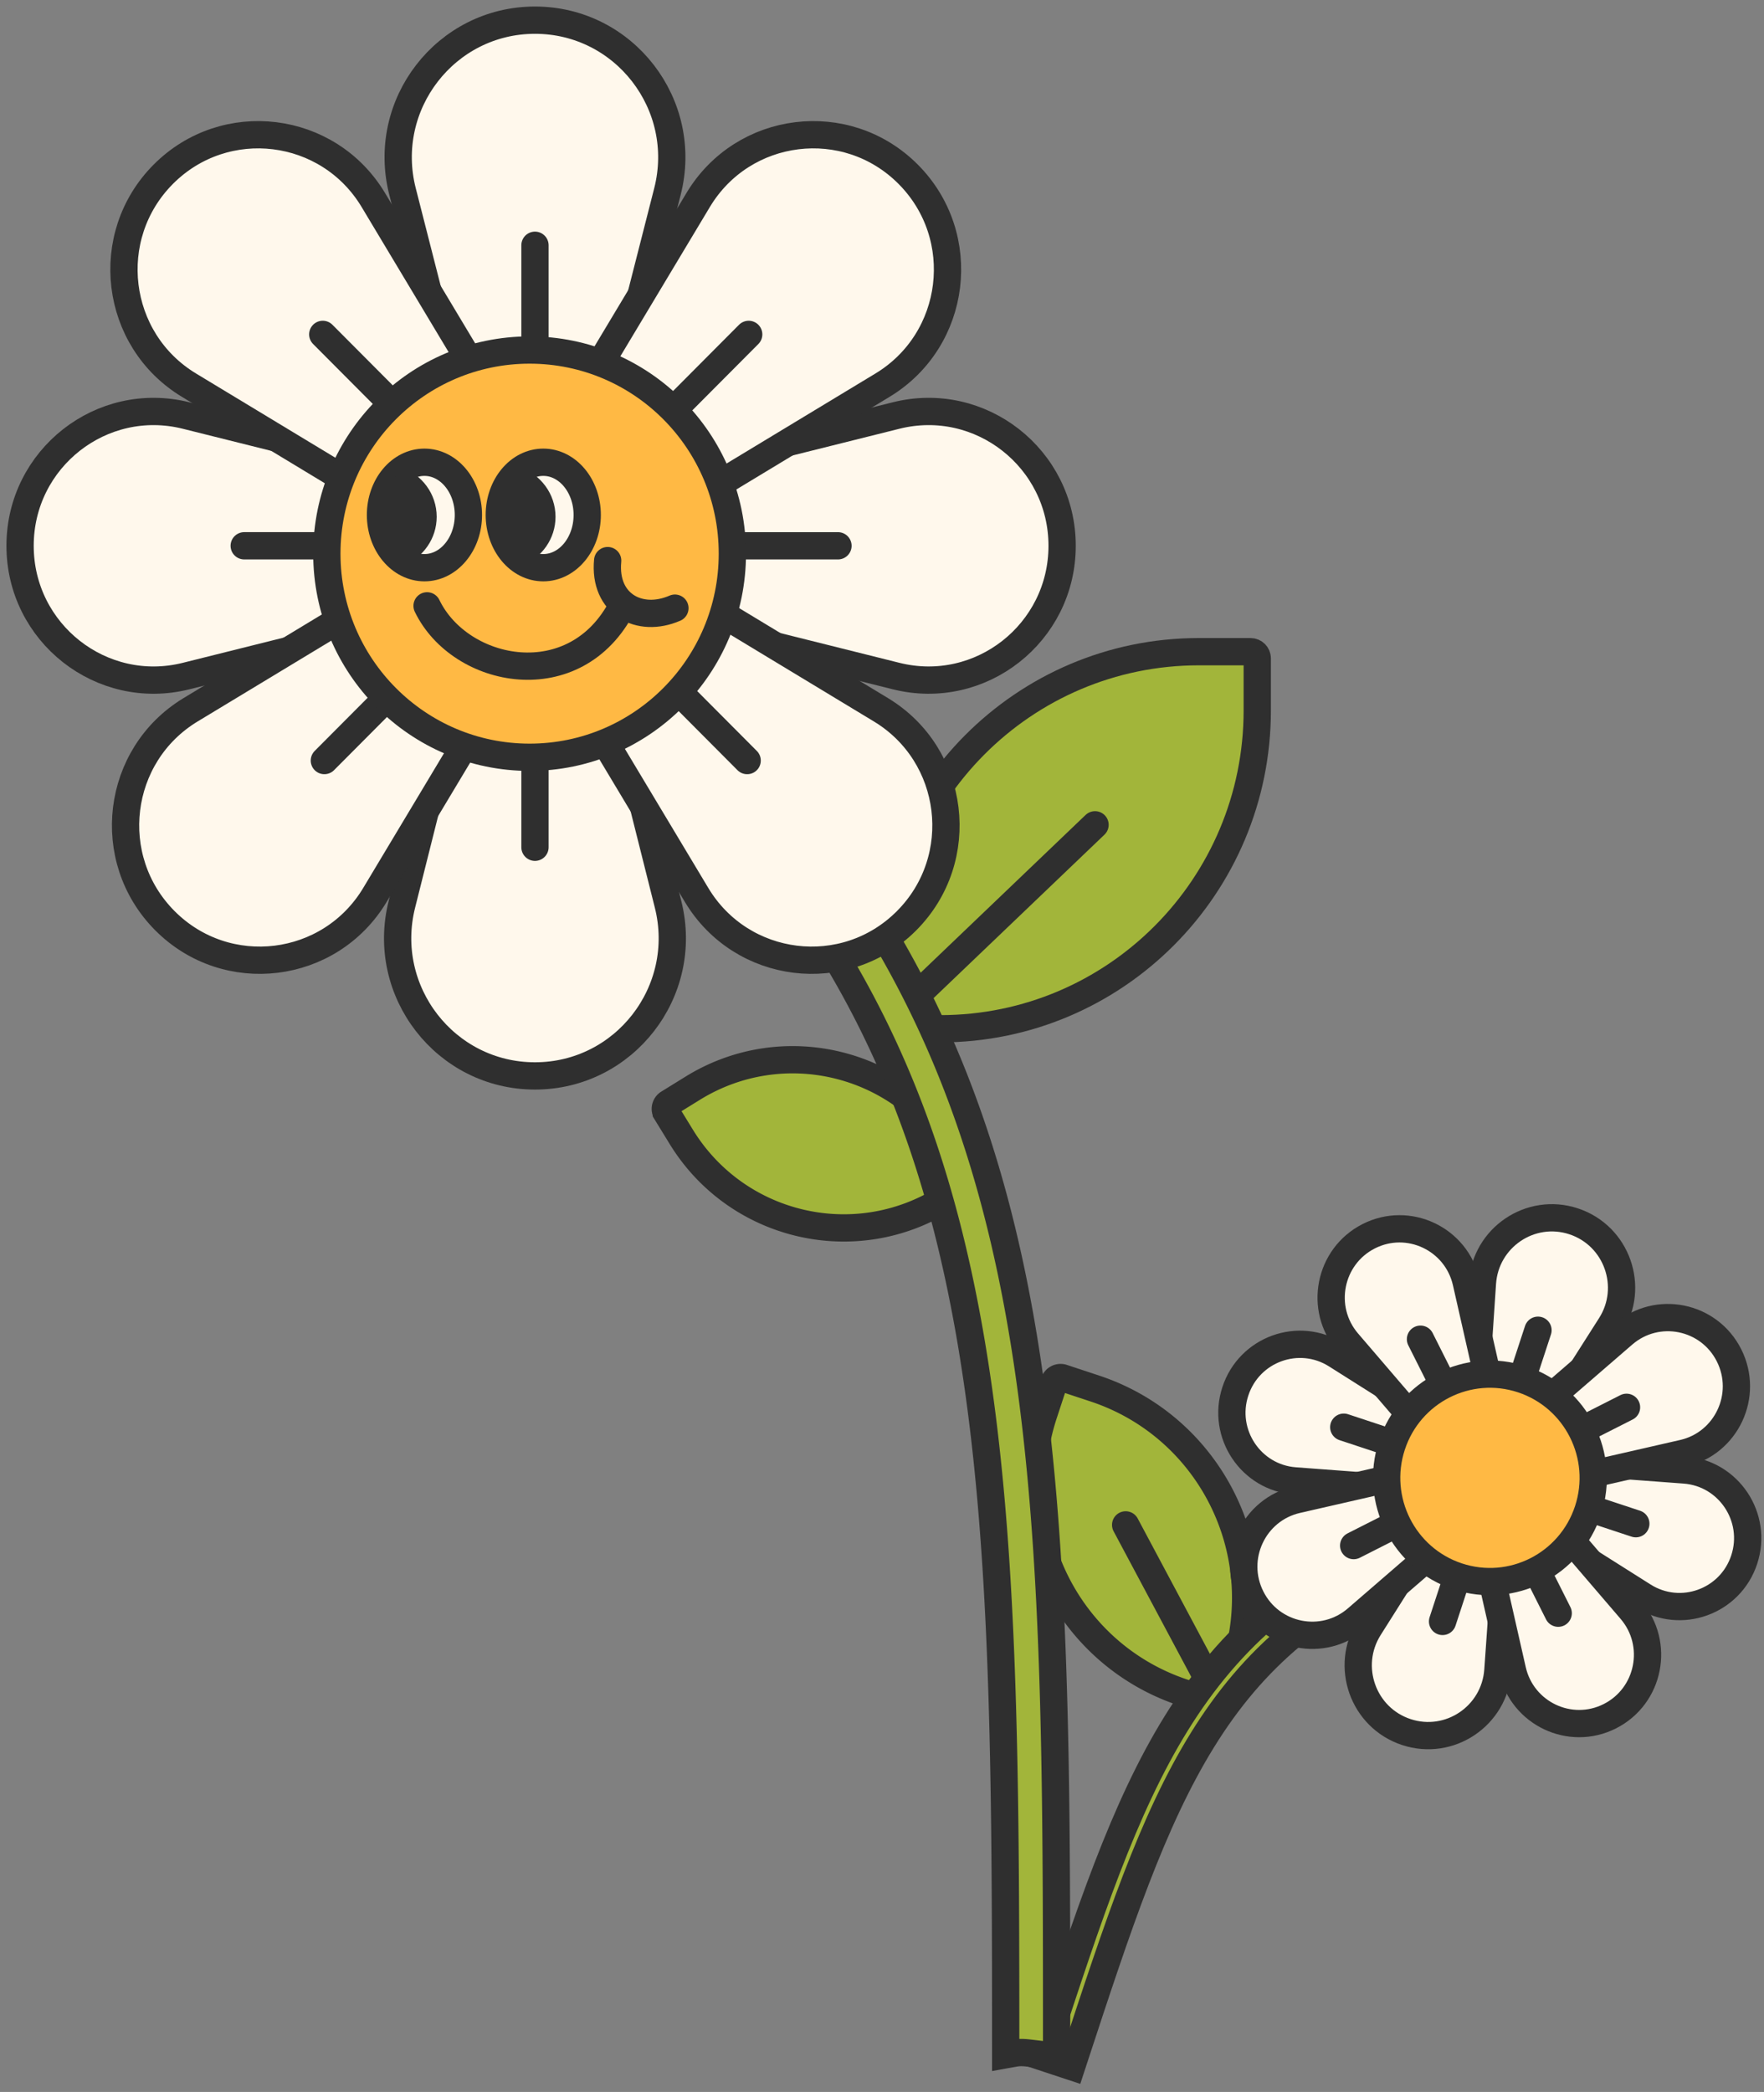 <svg width="194" height="230" fill="none" xmlns="http://www.w3.org/2000/svg"><rect width="100%" height="100%" fill="#808080" stroke="none"/><path d="M115.938 151.962a.736.736 0 01.929-.471l3.526 1.166c12.664 4.185 19.551 17.885 15.382 30.599l-1.391 4.242-4.225-1.396c-12.664-4.186-19.55-17.885-15.382-30.6l1.161-3.54z" fill="#A2B53A"/><path d="M134.384 187.498l1.391-4.242c4.169-12.714-2.718-26.414-15.382-30.599l-3.526-1.166a.736.736 0 00-.929.471l-1.161 3.54c-4.168 12.715 2.718 26.414 15.382 30.6l4.225 1.396zm0 0l-10.587-19.842" stroke="#2F2F2F" stroke-width="3" stroke-linecap="round"/><path d="M156.784 168.549l-.298-.767-.764.299c-12.622 4.94-20.47 11.883-26.356 21.382-5.794 9.352-9.669 21.169-14.442 35.728l-.027.082-.03.092-.257.782.779.257 1.683.556.778.257.256-.781c4.842-14.766 8.601-26.197 14.157-35.164 5.488-8.858 12.747-15.324 24.698-20l.763-.299-.297-.767-.643-1.657z" fill="#A2B53A" stroke="#2F2F2F" stroke-width="3"/><path d="M163.033 141.069l-.989 14.792 3.563 1.177 3.564 1.178 7.955-12.489c2.695-4.231.693-9.876-4.057-11.446-4.75-1.57-9.701 1.778-10.036 6.788z" fill="#FFF8EC"/><path d="M165.607 157.038l3.564 1.178 7.955-12.489c2.695-4.231.693-9.876-4.057-11.446-4.75-1.57-9.701 1.778-10.036 6.788l-.989 14.792 3.563 1.177zm0 0l3.537-10.785" stroke="#2F2F2F" stroke-width="3" stroke-linecap="round"/><path d="M185.27 161.618l-14.971-1.116-1.139 3.472-1.139 3.473 12.705 8.03c4.119 2.603 9.58.631 11.101-4.012 1.522-4.642-1.703-9.485-6.557-9.847z" fill="#FFF8EC"/><path d="M169.16 163.974l-1.139 3.473 12.705 8.03c4.119 2.603 9.58.631 11.101-4.012 1.522-4.642-1.703-9.485-6.557-9.847l-14.971-1.116-1.139 3.472zm0 0l10.743 3.551" stroke="#2F2F2F" stroke-width="3" stroke-linecap="round"/><path d="M150.572 178.966l8.106-12.83 3.563 1.177 3.564 1.178-1.071 15.156c-.355 5.016-5.315 8.358-10.073 6.785-4.757-1.572-6.771-7.219-4.089-11.466z" fill="#FFF8EC"/><path d="M162.241 167.313l3.564 1.178-1.071 15.156c-.355 5.016-5.315 8.358-10.073 6.785-4.757-1.572-6.771-7.219-4.089-11.466l8.106-12.83 3.563 1.177zm0 0l-3.592 10.957" stroke="#2F2F2F" stroke-width="3" stroke-linecap="round"/><path d="M146.96 148.961l12.705 8.03-1.138 3.472-1.139 3.473-14.971-1.117c-4.854-.362-8.08-5.205-6.557-9.847 1.521-4.642 6.981-6.615 11.1-4.011z" fill="#FFF8EC"/><path d="M158.527 160.463l-1.139 3.473-14.971-1.117c-4.854-.362-8.08-5.205-6.557-9.847 1.521-4.642 6.981-6.615 11.1-4.011l12.705 8.03-1.138 3.472zm0 0l-10.743-3.55" stroke="#2F2F2F" stroke-width="3" stroke-linecap="round"/><path d="M178.532 146.694l-11.458 9.904 1.648 3.278 1.647 3.277 14.742-3.371c4.768-1.09 7.249-6.385 5.045-10.767-2.203-4.383-7.919-5.524-11.624-2.321z" fill="#FFF8EC"/><path d="M168.722 159.876l1.647 3.277 14.742-3.371c4.768-1.09 7.249-6.385 5.045-10.767-2.203-4.383-7.919-5.524-11.624-2.321l-11.458 9.904 1.648 3.278zm0 0l10.158-5.148" stroke="#2F2F2F" stroke-width="3" stroke-linecap="round"/><path d="M179.369 177.015l-9.865-11.503-3.264 1.654-3.265 1.654 3.358 14.8c1.086 4.787 6.359 7.278 10.724 5.066 4.365-2.212 5.502-7.951 2.312-11.671z" fill="#FFF8EC"/><path d="M166.24 167.166l-3.265 1.654 3.358 14.8c1.086 4.787 6.359 7.278 10.724 5.066 4.365-2.212 5.502-7.951 2.312-11.671l-9.865-11.503-3.264 1.654zm0 0l5.127 10.199" stroke="#2F2F2F" stroke-width="3" stroke-linecap="round"/><path d="M142.643 164.876l14.741-3.371 1.648 3.277 1.648 3.278-11.458 9.904c-3.705 3.203-9.421 2.062-11.624-2.321-2.203-4.382.277-9.677 5.045-10.767z" fill="#FFF8EC"/><path d="M159.032 164.782l1.648 3.278-11.458 9.904c-3.705 3.203-9.421 2.062-11.624-2.321-2.203-4.382.277-9.677 5.045-10.767l14.741-3.371 1.648 3.277zm0 0l-10.159 5.148" stroke="#2F2F2F" stroke-width="3" stroke-linecap="round"/><path d="M161.255 140.984l3.358 14.8-3.265 1.654-3.264 1.654-9.865-11.503c-3.19-3.72-2.053-9.459 2.311-11.671 4.365-2.212 9.639.279 10.725 5.066z" fill="#FFF8EC"/><path d="M161.348 157.438l-3.264 1.654-9.865-11.503c-3.19-3.72-2.053-9.459 2.311-11.671 4.365-2.212 9.639.279 10.725 5.066l3.358 14.8-3.265 1.654zm0 0l-5.127-10.199" stroke="#2F2F2F" stroke-width="3" stroke-linecap="round"/><path d="M160.309 173.315c5.958 1.969 12.377-1.284 14.338-7.265 1.961-5.982-1.279-12.426-7.236-14.395-5.957-1.969-12.377 1.284-14.338 7.265-1.961 5.981 1.279 12.426 7.236 14.395z" fill="#FFB944" stroke="#2F2F2F" stroke-width="3"/><path d="M138.27 72.388a.736.736 0 00-.735-.738h-5.69c-19.258 0-34.87 15.674-34.87 35.008v6.451h6.426c19.257 0 34.869-15.674 34.869-35.008v-5.713z" fill="#A2B53A"/><path d="M96.976 113.109v-6.451c0-19.334 15.611-35.008 34.869-35.008h5.69c.406 0 .735.33.735.738v5.713c0 19.334-15.612 35.008-34.869 35.008h-6.425zm0 0l23.452-22.424" stroke="#2F2F2F" stroke-width="3" stroke-linecap="round"/><path d="M73.278 122.307a.739.739 0 01.24-1.015l2.666-1.648c9.866-6.099 22.788-3.014 28.863 6.891l1.641 2.676a.739.739 0 01-.24 1.015l-2.666 1.649c-9.866 6.098-22.787 3.013-28.862-6.892l-1.642-2.676z" fill="#A2B53A" stroke="#2F2F2F" stroke-width="3"/><path d="M66.58 69.4l.521-.634.632.523c24.181 20.023 36.383 40.931 42.461 66.032 6.009 24.817 6.009 53.7 6.009 89.518v1.22l-.9-.089a60.547 60.547 0 01-1.385-.155l-.11-.013c-.34-.041-.618-.075-.869-.099-.537-.05-.912-.049-1.37.034l-.965.173v-.983c0-36.184-.186-64.165-6.015-88.238C98.812 112.83 87.303 93 64.063 73.757l-.632-.523.52-.635L66.58 69.4z" fill="#A2B53A" stroke="#2F2F2F" stroke-width="3"/><path d="M73.402 21.063l-7.2 28.199H51.469l-7.2-28.199c-2.439-9.55 4.746-18.846 14.566-18.846s17.005 9.296 14.567 18.846z" fill="#FFF8EC"/><path d="M58.835 49.262H51.47l-7.2-28.199c-2.439-9.55 4.746-18.846 14.566-18.846s17.005 9.296 14.567 18.846l-7.2 28.199h-7.367zm0 0V26.966" stroke="#2F2F2F" stroke-width="3" stroke-linecap="round"/><path d="M20.46 45.683l28.605 7.146v14.357L20.46 74.332c-9.275 2.317-18.252-4.729-18.252-14.325s8.977-16.64 18.252-14.324z" fill="#FFF8EC"/><path d="M49.065 60.007v7.179L20.46 74.332c-9.275 2.317-18.252-4.729-18.252-14.325s8.977-16.64 18.252-14.324l28.606 7.146v7.178zm0 0H26.858" stroke="#2F2F2F" stroke-width="3" stroke-linecap="round"/><path d="M73.472 99.429l-7.27-28.927H51.468l-7.27 28.927c-2.407 9.574 4.802 18.864 14.637 18.864s17.044-9.29 14.637-18.864z" fill="#FFF8EC"/><path d="M58.835 70.502h-7.367l-7.27 28.927c-2.407 9.574 4.802 18.864 14.637 18.864s17.044-9.29 14.637-18.864l-7.27-28.927h-7.367zm0 0v22.65" stroke="#2F2F2F" stroke-width="3" stroke-linecap="round"/><path d="M98.557 45.683L69.951 52.83v14.357l28.606 7.145c9.275 2.317 18.252-4.727 18.252-14.323 0-9.597-8.977-16.642-18.252-14.325z" fill="#FFF8EC"/><path d="M69.951 60.008v7.178l28.606 7.145c9.275 2.317 18.252-4.727 18.252-14.323 0-9.597-8.977-16.642-18.252-14.325L69.951 52.83v7.179zm0 0h22.207" stroke="#2F2F2F" stroke-width="3" stroke-linecap="round"/><path d="M41.06 21.994L56.374 47.53l-5.078 5.097-5.077 5.098L20.786 42.35c-8.225-4.972-9.614-16.377-2.826-23.193 6.79-6.815 18.148-5.42 23.1 2.837z" fill="#FFF8EC"/><path d="M51.297 52.626l-5.078 5.098L20.786 42.35c-8.225-4.972-9.614-16.377-2.826-23.193 6.79-6.815 18.148-5.42 23.1 2.837L56.374 47.53l-5.078 5.097zm0 0l-15.8-15.862" stroke="#2F2F2F" stroke-width="3" stroke-linecap="round"/><path d="M20.962 78.036l25.433-15.374 5.077 5.098 5.078 5.097-15.314 25.534c-4.952 8.258-16.311 9.653-23.1 2.837-6.788-6.815-5.399-18.22 2.826-23.192z" fill="#FFF8EC"/><path d="M51.472 67.76l5.078 5.097-15.314 25.534c-4.952 8.258-16.311 9.653-23.1 2.837-6.788-6.815-5.399-18.22 2.826-23.192l25.433-15.374 5.077 5.098zm0 0L35.673 83.62" stroke="#2F2F2F" stroke-width="3" stroke-linecap="round"/><path d="M96.881 78.036L71.448 62.662 66.37 67.76l-5.077 5.097 15.313 25.534c4.952 8.258 16.312 9.653 23.1 2.837 6.789-6.815 5.4-18.22-2.825-23.192z" fill="#FFF8EC"/><path d="M66.37 67.76l-5.077 5.097 15.313 25.534c4.952 8.258 16.312 9.653 23.1 2.837 6.789-6.815 5.4-18.22-2.825-23.192L71.448 62.662 66.37 67.76zm0 0l15.8 15.861" stroke="#2F2F2F" stroke-width="3" stroke-linecap="round"/><path d="M76.778 21.994L61.464 47.53l5.078 5.097 5.077 5.098L97.052 42.35c8.225-4.972 9.614-16.377 2.826-23.193-6.79-6.815-18.148-5.42-23.1 2.837z" fill="#FFF8EC"/><path d="M66.542 52.626l5.077 5.098L97.052 42.35c8.225-4.972 9.614-16.377 2.826-23.193-6.79-6.815-18.148-5.42-23.1 2.837L61.464 47.53l5.078 5.097zm0 0L82.34 36.765" stroke="#2F2F2F" stroke-width="3" stroke-linecap="round"/><path d="M58.244 83.26c-12.315 0-22.298-10.024-22.298-22.388 0-12.364 9.983-22.388 22.298-22.388 12.316 0 22.299 10.024 22.299 22.388 0 12.364-9.984 22.388-22.299 22.388z" fill="#FFB944" stroke="#2F2F2F" stroke-width="3"/><path d="M46.969 66.61c3.66 7.562 16.349 10.04 21.472 0m-1.611-4.974c-.459 4.787 3.496 6.923 7.396 5.228" stroke="#2F2F2F" stroke-width="3" stroke-linecap="round"/><path d="M46.68 62.417c-2.67 0-4.835-2.596-4.835-5.797 0-3.202 2.164-5.798 4.834-5.798 2.67 0 4.835 2.596 4.835 5.798s-2.165 5.797-4.835 5.797zm13.067 0c-2.67 0-4.835-2.596-4.835-5.797 0-3.202 2.165-5.798 4.835-5.798s4.834 2.596 4.834 5.798-2.164 5.797-4.834 5.797z" fill="#FFF8EC" stroke="#2F2F2F" stroke-width="3"/><path d="M44.427 62.148c2.115-.877 3.599-2.934 3.599-5.33 0-2.52-1.639-4.662-3.926-5.456-2.781 4.275-2.604 6.64.327 10.786zm13.068.002c2.115-.877 3.6-2.934 3.6-5.33 0-2.52-1.64-4.662-3.927-5.456-2.78 4.275-2.604 6.64.327 10.786z" fill="#2F2F2F"/></svg>